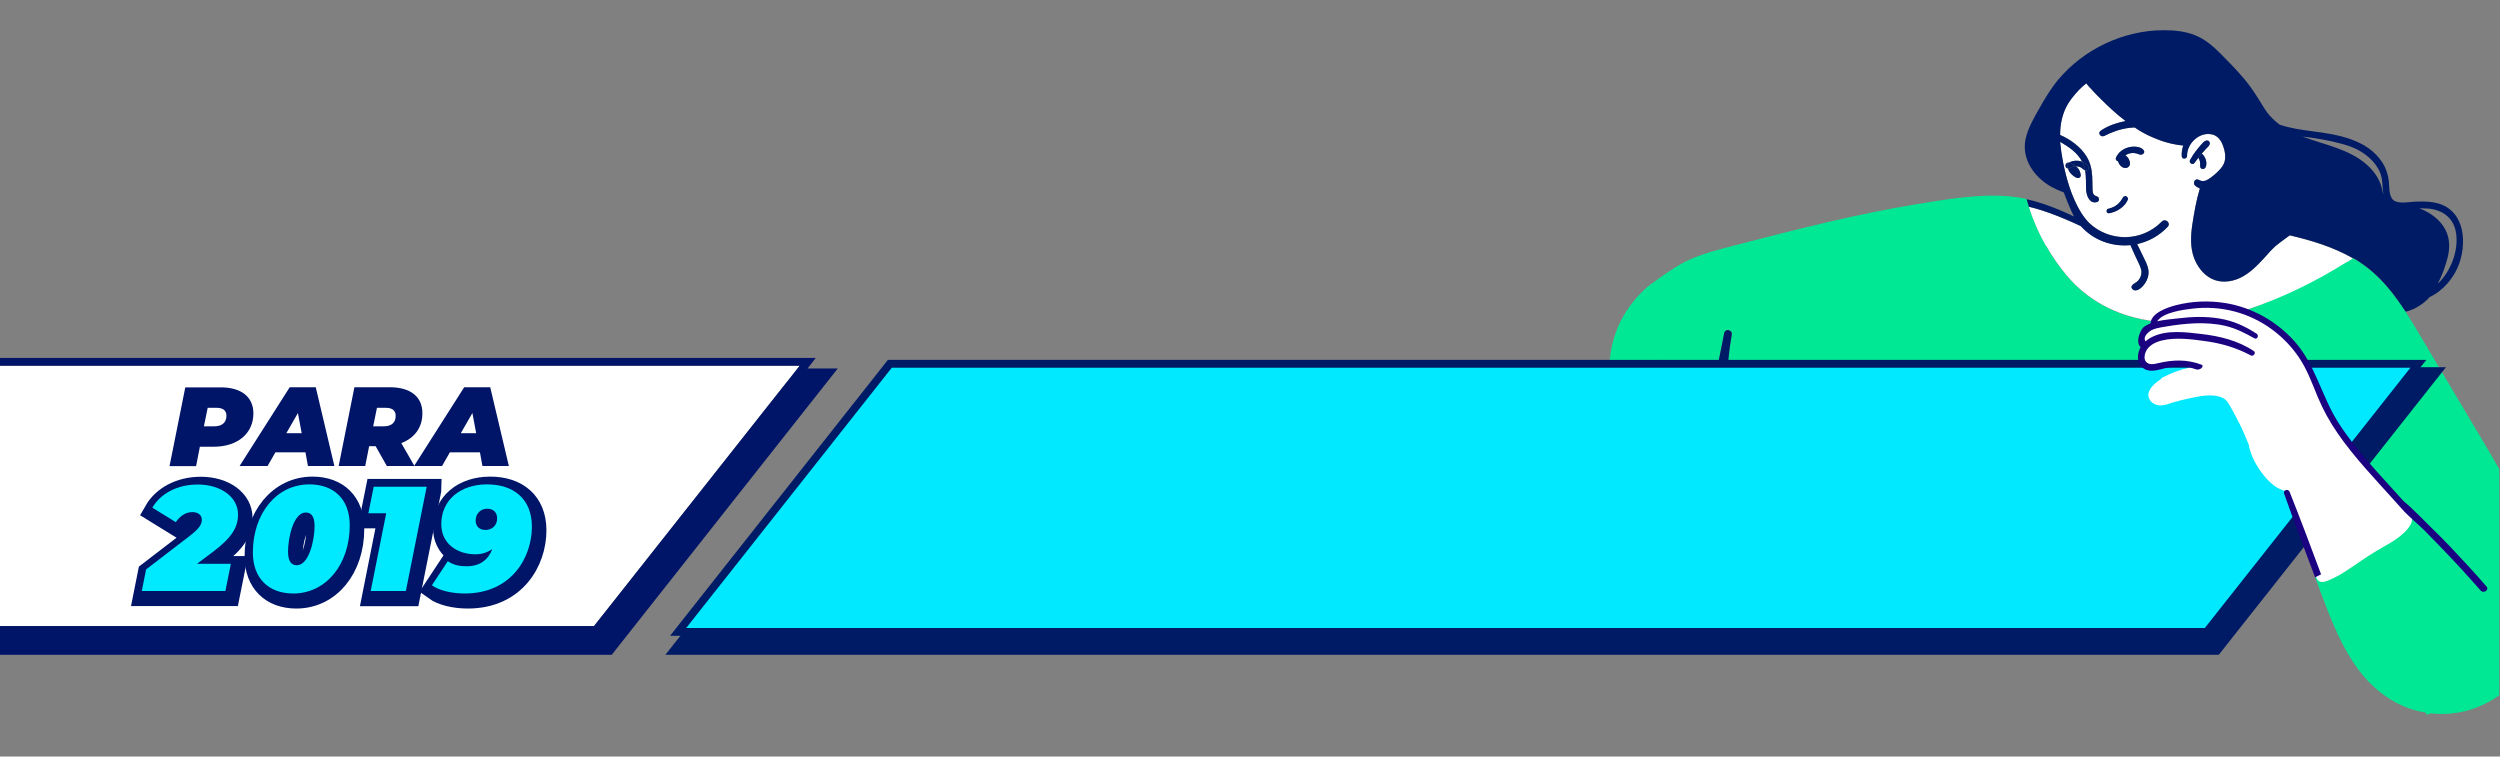 <?xml version="1.0" encoding="UTF-8"?> <!-- Generator: Adobe Illustrator 27.7.0, SVG Export Plug-In . SVG Version: 6.00 Build 0) --> <svg xmlns="http://www.w3.org/2000/svg" xmlns:xlink="http://www.w3.org/1999/xlink" version="1.1" id="Capa_1" x="0px" y="0px" viewBox="0 0 1920 581" style="enable-background:new 0 0 1920 581;" xml:space="preserve"><rect x="0" y="0" width="1920" height="581" fill="#808080" stroke="none"/> <style type="text/css"> .st0{fill:#00E894;} .st1{fill:#001B66;} .st2{fill:#00E9FF;} .st3{fill:none;} .st4{fill:#FFFFFF;} .st5{fill:none;stroke:#001468;stroke-width:17.515;stroke-miterlimit:10;} .st6{fill:#00EAFF;} .st7{fill:#001468;} .st8{fill:#1B0280;} </style> <path class="st0" d="M1902.4,331.2c-14.3-24.1-28.6-48.1-42.9-72.1c-4-6.7-7.9-13.3-12-19.7l0,0c-2.2-3.5-4.6-6.9-7-10.2 c-0.2,0-0.3,0-0.5-0.1c-1.3-0.5-1.7-1.5-1.5-2.5c-7.4-9.7-15.9-18.4-26.5-25.4c-1.2-0.8-2.4-1.6-3.7-2.3c-0.3-0.2-0.7-0.4-1.1-0.6 l-0.1,0.1c-1,0.7-54.1,30.6-81.2,39.5c-24.6,8.1-50.9,12.5-76.8,8.2c-24.2-4-45.9-15.4-61.7-34.2c-6-7.1-11.4-14.9-16.1-23.2 c0,0,0,0,0,0c-5.4-9.5-9.9-19.6-13.1-29.9c-0.4-1.1-0.7-2.1-1-3.2c0,0,0,0,0,0c-0.3-0.9-0.5-1.7-0.7-2.6v-0.1 c-1.6-0.4-3.2-0.7-4.8-1c-3.1-0.5-6.2-0.9-9.4-1.2c-23.1-1.8-46.9,2.3-69.7,6c-47.1,7.7-93.5,19.6-139.7,31.6 c-12.7,3.3-25.4,6.4-37.3,12c-10.6,4.9-30.1,19.8-30.1,19.8s0,0,0,0c-8.4,7.3-15.5,16.2-20.6,26.1c-1.5,2.9-2.8,5.8-3.8,8.8 c-3.8,10.2-5.2,20.7-5.5,31.4c-0.2,6,0,12.1,0.4,18.3c0.8,15.1,1.7,30.2,2.6,45.3c0.1,1.9,0.2,3.8,0.3,5.7c1.8-0.8,3.5-1.5,5.3-2.2 c3.1-1.3,6.2-2.5,9.3-3.7c10.8-4.1,21.8-7.6,32.9-10.5c9.8-2.5,19.6-4.5,29.7-5.9c-1.1-10.2-0.1-21.2,0.8-31.7 c-18.3-5.4-38.6-14.5-47.9-31.4c9.4,16.9,29.6,26,47.9,31.4c0.2-2.6,0.5-5.1,0.7-7.6c1-13.2,4.2-25.2,6.6-38.3 c0.5-2.5,3.2-2.8,4.7-1.6c0.2-1.3,0.2-1.3,0,0c0.8,0.6,1.3,1.5,1.1,2.8c-2.3,12.8-4.1,25.7-5.2,38.6c-0.3,2.8-0.4,5.5-0.6,8.1 c10.9,2.7,22.3,4.1,33.6,4.1c12.3,0.1,24.2-2.2,36.3-4.2c13.4-2.2,26.1-1.2,39.5,0.7c12.6,1.8,25.3,2.9,38.1,3.7 c25.2,1.6,50.6,2.2,75.4,7.2c23.1,4.7,44.5,13.9,64.3,26.4c38.3,24.1,89.1,24.7,122.6,54.6c17.4,15.6,29,15.7,45.4,31.5 c-0.3,0.1,3.5,13.3,3.3,13.4c-1.5,0.9-3,1.6-4.6,2.3c0.5,1.5,1.1,3,1.6,4.5c1.2,3.1,2.3,6.3,3.5,9.4c7.4,19.7,15.3,39.9,28,56.9 c9.3,12.5,21.3,22.6,35.5,28.5c4.9,2.1,10.1,3.5,15.9,4.5c0.2,0.2,0.3,0.4,0.5,0.7c1,1.3,2.6,0.9,3.4-0.1 c18.7,2.2,37.6-2.7,52.9-13.9V360.2C1913.9,350.4,1908.1,340.8,1902.4,331.2z M1268.6,223.9"></path> <path class="st1" d="M1328.9,254.2c-1.5-1.2-4.2-0.9-4.7,1.6c-2.4,13.1-5.6,25.1-6.6,38.3c-0.2,2.5-0.4,5.1-0.7,7.6 c2.1,0.6,4.1,1.2,6.1,1.7c0.2,0.1,0.4,0.1,0.6,0.2c0.7-7.2,1.4-14.5,2.1-21.7c0.4,0,1.1,0.1,1.3,0.1c0.2-2.6,0.7-12.2,3-25 C1330.2,255.7,1329.7,254.8,1328.9,254.2z"></path> <g> <polygon class="st1" points="685.5,282 511,502.9 1704,502.9 1878.5,282 "></polygon> <polygon class="st2" points="1694.7,485.3 520.8,485.3 683.4,279.4 1857.3,279.4 "></polygon> <path class="st1" d="M1696.2,488.3H514.6l167.3-211.9h1181.5L1696.2,488.3z M527,482.3h1166.3l157.9-199.9H684.9L527,482.3z"></path> </g> <path class="st3" d="M1811.1,115.2c-13.2-7.2-7.3-0.9,6.5,11.1c5,4.4,9.1,9.8,11.2,16.2c0.6,1.7,1,3.6,1.5,5.3 c-0.6-3.9-0.5-8.1-1.3-11.6C1826.9,126.8,1819.3,119.7,1811.1,115.2z"></path> <path class="st3" d="M1886.3,179.3c-1.6-11.6-9.9-18-21.2-19.1c-2.3-0.2-4.6-0.3-6.9-0.2c8.3,3.2,15.8,8.5,19.9,16.3 c3.6,6.8,3.6,14.5,1.7,21.8c-1.7,6.6-4.2,13.4-7.4,19.6C1882.4,208.2,1888.1,192.4,1886.3,179.3z"></path> <path class="st0" d="M1840,229.1c0.2,0.1,0.3,0.1,0.5,0.2c-0.7-0.9-1.3-1.8-2-2.7C1838.3,227.6,1838.7,228.6,1840,229.1z"></path> <path class="st1" d="M1576.8,105.1c0-0.5,0-0.9,0-1.4C1576.7,104.1,1576.6,104.6,1576.8,105.1z"></path> <path class="st1" d="M1603.3,150.8c-0.1-0.6-0.3-1.2-0.5-1.6C1602.9,149.7,1603.1,150.2,1603.3,150.8z"></path> <path class="st1" d="M1579.5,102.6c-1.2-0.5-2.3,0.2-2.7,1.1c0,0.5,0,0.9,0,1.4c0.2,0.4,0.5,0.8,1,1.1c0.7,0.4,1.5,0.9,2.2,1.3 c0.1-1.5,0.2-3.1,0.3-4.6C1580.1,102.8,1579.8,102.7,1579.5,102.6z"></path> <path class="st1" d="M1582.1,103.6c-0.6-0.3-1.2-0.5-1.8-0.7c-0.2,1.5-0.3,3.1-0.3,4.6c0.7,0.4,1.5,0.9,2.2,1.3 C1582.1,107.1,1582.1,105.4,1582.1,103.6z"></path> <path class="st1" d="M1604.2,128.8c-0.1-1.7-2.2-3.2-3.6-3.9c-0.5-0.3-1-0.5-1.5-0.7c0.4,0.8,0.8,1.6,1.1,2.4 c0.5,1.4,0.9,2.9,1.2,4.3c0.1,0,0.2,0.1,0.3,0.1C1603,131.3,1604.3,130.1,1604.2,128.8z"></path> <path class="st1" d="M1591.1,125.9c-0.3-0.3-0.5-0.6-0.8-0.7c-0.4-0.1-0.8-0.2-1.2-0.1c-0.9,0.2-1.8,1-1.6,2c0,0.3,0.1,0.5,0.2,0.8 s0.1,0.6,0.3,0.9c0.1,0.2,0.1,0.4,0.2,0.6c0.9,0.1,1.9-0.3,2.8-1c0.2-0.1,0.3-0.1,0.5-0.2c0.4-0.1,0.8-0.3,1.6-0.4 c0.2-0.1,0.4-0.1,0.6-0.1s0.4,0,0.7,0c-0.5-0.4-0.9-0.8-1.5-1.1C1592.4,126.3,1591.9,126.1,1591.1,125.9z"></path> <path class="st1" d="M1631.6,150.6c-1.1,0.3-1.5,1.4-2,2.2c-0.6,0.9-0.8,1.2-1,1.5c-0.4,0.5-0.8,1-1.3,1.5c-0.2,0.3-0.5,0.5-0.7,0.7 s-0.4,0.3-0.5,0.4c-0.5,0.4-1.1,0.8-1.6,1.2c-0.3,0.2-0.6,0.4-0.9,0.5c-1.9,0.9-3.2,1.4-4.6,1.6c-0.9,0.2-1.4,1.3-1.3,2.2 c0.2,0.9,1,1.7,2,1.5c3.2-0.5,6.2-1.7,8.8-3.6c1.3-0.9,2.5-2,3.5-3.2c0.6-0.7,1.1-1.4,1.5-2.2c0.5-0.8,1.2-1.9,0.7-3 C1633.8,150.8,1632.7,150.3,1631.6,150.6z"></path> <path class="st1" d="M1557.2,155.6C1557.2,155.7,1557.3,155.7,1557.2,155.6c-0.2-0.9-0.5-1.8-0.7-2.6l0,0 C1556.7,153.9,1557,154.8,1557.2,155.6z"></path> <path class="st1" d="M1558.2,158.8v-0.1c-0.3-1-0.6-2-0.9-3l0,0C1557.5,156.7,1557.9,157.8,1558.2,158.8L1558.2,158.8z"></path> <g> <path class="st4" d="M1642.7,118.5L1642.7,118.5C1642.7,118.5,1642.6,118.4,1642.7,118.5z"></path> <path class="st4" d="M1807,198.4c-15.1-8.6-31.7-13.6-48.6-17.6c-1.5,1.1-2.9,2.2-4.4,3.2c0,0,0.1,0,0.1,0 c-0.4,0.3-0.7,0.5-1.1,0.8c0,0,0,0,0,0c0,0,0,0,0,0c-1.8,1.3-3.5,2.6-5.2,4c-3,2.7-5.8,5.8-8.5,8.9c-5.7,6.2-11.5,12.3-19.2,15.9 c-6.8,3.1-14.7,3.9-21.5,0.6c-6.5-3.2-11.1-9.4-13.6-16c-3-8-2.6-16.9-1.4-25.3c1.4-9.1,3-18.7,5.7-27.5c-0.1-0.3-0.1-0.5-0.1-0.8 c-1.2-0.3-2.4-1-3.5-2.1c-2-1.9,0.1-5.9,2.8-4.3c2.9,1.6,5.4,1,8-0.8c2.7-1.8,5.3-4,7.5-6.3c1.9-1.9,3.6-4.1,4.4-6.7 c0.8-2.9,0.6-6-0.1-8.9c-1.3-5.2-3.7-10.9-9.5-12.2c-9.6-2.2-19.3,6.8-19.2,16.4c0,2.7-3.9,3-4.1,0.3c-0.2-2.8,0.2-5.6,1.2-8.2 c-13.5-1.2-26.1-6.5-37.3-13.9c-1.4,0.1-2.8,0.2-4.2,0.3c-6.8,0.8-13.1,3.1-19.2,6.2c-2.7,1.3-5.3-2.2-2.7-4 c5.7-3.9,12.4-6.2,19.2-7.4c-6.8-5.1-13-10.9-19-16.9c-3-2.9-5.9-6-8.7-9.1c-0.9-1-1.8-2-2.4-3.1c-4.5,3.5-8.4,7.6-12,12 c0,0.3-0.2,0.7-0.4,1c-5.7,7.8-7.7,17.2-7.9,26.6c8,3.4,16.1,9.3,20.5,16.7c2.9,4.7,4,10,4.3,15.5c0.2,3.1,0.1,6.2,0.2,9.3 c0.1,1.4,0.1,2.9,0.8,4.1c0.7,1.1,1.8,1.3,2.9,1.8c1.8,0.8,1.7,3.7-0.2,4.2c-3.7,1.1-6-1.4-7.3-4.4c0.2,1.1,0.3,2.5,0.3,3.2 c0-0.8-0.1-2-0.3-3.1c-0.2-0.5-0.4-1.1-0.5-1.6c-0.1-0.1-0.1-0.2-0.2-0.3c-0.3-1.3-0.5-2.7-0.5-3.9c-0.2-4.7,0.1-9.5-0.7-14.1 c-0.9-0.3-1.6-1.2-2.4-1.7c-0.1-0.1-0.4-0.2-0.4-0.3c-0.2-0.1-0.3-0.2-0.5-0.3c-0.4-0.2-0.8-0.4-1.2-0.5c-0.5-0.1-0.7-0.2-0.9-0.2 c-0.4-0.1-0.8-0.1-1.2-0.2c-0.1,0-0.3,0-0.4,0c0.4,0.4,0.8,0.8,1.2,1.2c1.4,1.5,2.2,3.5,2.4,5.6c0.1,0.7-0.3,1.5-0.9,1.9 c-0.6,0.4-1.4,0.4-2.1,0.2c-2-0.8-3.6-2.2-5-3.8c-0.9-1-1.4-2.2-1.8-3.4c-0.4,0-0.8-0.2-1.2-0.5c-1-0.9-0.9-2.5,0-3.4 c0.6-0.6,1.3-0.7,1.9-0.6c0.3-0.2,0.5-0.3,0.8-0.4c0.6-0.3,1.2-0.5,1.9-0.7c1.6-0.4,3.1-0.5,4.7-0.3c1,0.1,1.9,0.4,2.8,0.7 c-3.6-7-10.2-11.4-16.9-15.4c0.2,3.4,0.6,6.7,1.1,10c1.7,10.3,4.5,21.2,8.4,31.2c0,0,0.1,0,0.1,0c1.4,3.5,2.9,6.9,4.6,10.2 c0.7,1.3,1.4,2.5,2.1,3.7c0,0,0,0,0,0c13.7,21.1,43.6,24.6,61.8,6.1c2.7-2.7,7.2,1.1,4.5,4c-6.5,7.1-14.8,11.5-23.5,13.3 c0.4,0.8,0.8,1.7,1.2,2.5c1.1,2.1,2.1,4.3,3.1,6.4c1.7,3.6,3.9,7.3,4.4,11.4c0.4,3.4-0.6,6.9-2.5,9.7c-1.5,2.4-5.3,6.5-8.5,5.5 c-1.3-0.4-2.6-2-1.7-3.4c0.8-1.4,2.2-1.8,3.5-2.8c1-0.7,1.9-1.7,2.5-2.8c1.3-2.2,1.8-4.8,1-7.3c-1.1-3.5-3-6.9-4.5-10.2 c-0.8-1.8-1.6-3.7-2.4-5.5c-0.4-0.9-0.8-1.8-1.1-2.7c-14,1.4-28.4-3.6-38.2-14.6c-2.3-1.1-4.5-2.1-6.8-3.1c-0.1,0-0.1,0.1-0.2,0.1 c-10.7-4.8-21.6-8.9-32.9-11.7c3.2,10.4,7.6,20.4,13,29.9c0-0.1,0.1-0.1,0.1-0.2c4.7,8.3,10.1,16.1,16.1,23.2 c15.8,18.8,37.5,30.2,61.7,34.2c25.9,4.3,52.2-0.1,76.8-8.2c27-8.9,52.4-21.4,76.3-36.4c0.1,0,0.1,0.1,0.2,0.1l0.1-0.1 c0.5-0.3,1-0.6,1.4-0.9h0C1804.9,199.7,1806,199.1,1807,198.4z M1599.1,152c1.5-0.1,2.1-1.8,1.7-3.1c0.6-0.6,1.1-0.7,1.5-0.3 c-0.4-0.3-0.9-0.2-1.4,0.3C1601.3,150.2,1600.7,152,1599.1,152z M1633.5,154.9c-0.4,0.8-0.9,1.5-1.5,2.2c-1,1.2-2.2,2.3-3.5,3.2 c-2.6,1.9-5.6,3.1-8.8,3.6c-1,0.2-1.8-0.6-2-1.5c-0.1-0.9,0.4-2,1.3-2.2c1.4-0.2,2.7-0.7,4.6-1.6c0.3-0.1,0.6-0.3,0.9-0.5 c0.5-0.4,1.1-0.8,1.6-1.2c0.1-0.1,0.3-0.2,0.5-0.4s0.5-0.4,0.7-0.7c0.5-0.5,0.9-1,1.3-1.5c0.2-0.3,0.4-0.6,1-1.5 c0.5-0.8,0.9-1.9,2-2.2c1.1-0.3,2.2,0.2,2.6,1.3C1634.7,153,1634,154.1,1633.5,154.9z M1644,118.8c-0.2-0.1-0.4-0.1-0.6-0.1 c-0.1,0-0.6-0.2-0.7-0.2c-0.4-0.2-0.8-0.3-1.3-0.5c0.4,0.1-0.3-0.1-0.3-0.1c-0.1,0-0.3-0.1-0.5-0.1c-0.4-0.1-0.8-0.2-1.9-0.3 c-0.4,0-0.8,0-1.2,0s-0.8,0.1-1.4,0.2c-0.1,0-0.3,0-0.5,0.1c-0.4,0.1-0.8,0.3-1.2,0.4c-0.2,0.1-0.4,0.2-0.9,0.4 c-0.4,0.2-0.8,0.4-1.2,0.7c0.3,0.2,0.6,0.4,0.8,0.6c0.6,0.6,1.3,1.3,1.7,2.1c0.9,1.8,1.7,4.2,0.2,5.8c-1.2,1.5-3.5,1.5-5,0.6 c-1.5-0.9-2.6-2.3-3.1-3.9c-0.1-0.2-0.2-0.4-0.2-0.6c-1.2-0.2-2.2-1.4-1.6-2.9c1.7-3.8,5.1-6.5,9.1-7.7c2.1-0.6,4.2-0.8,6.3-0.6 c2.2,0.2,4.6,0.9,5.9,2.8C1647.5,117.1,1646,118.8,1644,118.8z M1681.9,123c1.5-2.8,3.3-5.5,5.3-8c1-1.3,2-2.4,3-3.6 c1.1-1.2,2.4-3,4.1-3.4c0.7-0.2,1.5-0.1,2.1,0.4c0.5,0.5,0.9,1.3,0.7,2c-0.2,1.1-0.8,1.8-1.6,2.6c-0.6,0.6-1.1,1.1-1.6,1.6 c-1,1.1-1.9,2.1-2.9,3.3c1.3,1.3,2.5,2.9,3,4.6c0.3,0.9,0.5,1.9,0.5,2.9c0,1.1-0.2,2.7-1,3.6c-1,1.2-3.3,1-3.7-0.7 c-0.1-0.6-0.1-0.9-0.1-1.6c0-0.4,0-0.7,0-1.1c0-0.4,0-0.8-0.2-1.7c-0.1-0.4-0.2-0.7-0.3-1.1c-0.1-0.2-0.1-0.4-0.5-1.1 c-0.1-0.1-0.2-0.3-0.3-0.4l-0.1-0.1c-1,1.3-2,2.7-3,4C1683.9,127.1,1680.9,125,1681.9,123z M1783.6,193c-2-0.7-4-1.4-6-2.1 c7,2.4,13.9,5,20.9,7.5c-4-1.4-7.9-2.9-11.9-4.3C1785.6,193.7,1784.6,193.4,1783.6,193z M1771.5,188.9c2,0.6,4,1.3,6,2 C1775.5,190.2,1773.5,189.5,1771.5,188.9z"></path> </g> <path class="st4" d="M1804,200.4c1.1-0.7,2.1-1.3,3.1-2l0,0C1806,199,1805,199.7,1804,200.4L1804,200.4z"></path> <path class="st4" d="M1802.5,201.3l-0.1,0.1l0,0c0.5-0.3,1.1-0.7,1.6-1c0,0,0,0-0.1,0C1803.5,200.7,1803,201,1802.5,201.3z"></path> <g> <polygon class="st4" points="0,280.9 0,283 0,290 0,297 0,480.8 456.2,480.8 601.4,297 607,290 612.5,283 614.1,280.9 "></polygon> <g> <path class="st5" d="M153.7,435.8h26l-4.2,20.9h-64.2l3.3-16.6l33.5-25.7c7.2-5.6,9.3-8.7,9.3-12.5c0-3.5-2.9-5.8-7.3-5.8 c-4.8,0-9.3,2.7-12.7,7.7l-18-11.1c6.2-10.8,19.2-17.8,34.8-17.8c17.9,0,31,9.7,31,22.9c0,10-4.7,17.8-19.1,28.7L153.7,435.8z"></path> <path class="st5" d="M196.6,427.2c0-30.2,18.3-52.4,43.4-52.4c18.8,0,31,11.4,31,31.4c0,30.2-18.3,52.4-43.4,52.4 C208.9,458.6,196.6,447.1,196.6,427.2z M244,406.9c0-7.9-2.9-10.4-6.8-10.4c-9.4,0-13.6,19.5-13.6,30.1c0,7.9,2.9,10.4,6.8,10.4 C239.7,437,244,417.5,244,406.9z"></path> <path class="st5" d="M330.1,376.7l-16,80.1h-27L299,397h-13.7l4.1-20.4h40.7V376.7z"></path> <path class="st5" d="M410.9,407.3c0,23.5-15.6,51.3-51.6,51.3c-10,0-19.7-2.3-25.2-6.3l12.2-18.5c4.2,2.9,8.9,3.9,14.4,3.9 c10.4,0,16.6-5,19.8-13.2c-3.8,2.6-8.1,4-13,4c-13.8,0-26.2-8-26.2-23.1c0-18.7,14.8-30.6,35.2-30.6 C396.6,374.8,410.9,385.8,410.9,407.3z M375.3,409.8c5,0,8.9-3.5,8.9-8.9c0-4.3-2.6-7.4-7.6-7.4c-4.8,0-8.9,3.4-8.9,9.2 C367.8,407.1,370.6,409.8,375.3,409.8z"></path> </g> <g> <g> <path class="st6" d="M151.3,433h26l-4.2,20.9h-64.2l3.3-16.6l33.5-25.7c7.2-5.6,9.3-8.7,9.3-12.5c0-3.5-2.9-5.8-7.3-5.8 c-4.8,0-9.3,2.7-12.7,7.7l-18-11.1c6.2-10.8,19.2-17.8,34.8-17.8c17.9,0,31,9.7,31,22.9c0,10-4.7,17.8-19.1,28.7L151.3,433z"></path> <path class="st6" d="M194.2,424.4c0-30.2,18.3-52.4,43.4-52.4c18.8,0,31,11.4,31,31.4c0,30.2-18.3,52.4-43.4,52.4 C206.5,455.8,194.2,444.3,194.2,424.4z M241.6,404c0-7.9-2.9-10.4-6.8-10.4c-9.4,0-13.6,19.5-13.6,30.1c0,7.9,2.9,10.4,6.8,10.4 C237.3,434.1,241.6,414.7,241.6,404z"></path> <path class="st6" d="M327.7,373.8l-16,80.1h-27l11.9-59.7h-13.7l4.1-20.4H327.7z"></path> <path class="st6" d="M408.5,404.5c0,23.5-15.6,51.3-51.6,51.3c-10,0-19.7-2.3-25.2-6.3l12.2-18.5c4.2,2.9,8.9,3.9,14.4,3.9 c10.4,0,16.6-5,19.8-13.2c-3.8,2.6-8.1,4-13,4c-13.8,0-26.2-8-26.2-23.1c0-18.7,14.8-30.6,35.2-30.6 C394.2,372,408.5,383,408.5,404.5z M372.9,407c5,0,8.9-3.5,8.9-8.9c0-4.3-2.6-7.4-7.6-7.4c-4.8,0-8.9,3.4-8.9,9.2 C365.4,404.3,368.2,407,372.9,407z"></path> </g> </g> <g> <path class="st7" d="M194.6,317.5c0,15.3-12,25.6-30.6,25.6h-10.5l-2.9,14.9h-20.4l12.1-60.5h26.9 C185.4,297.4,194.6,304.9,194.6,317.5z M173.9,319.3c0-4.3-2.9-6.1-7.6-6.1h-6.8l-2.9,14.2h8.4 C170.6,327.3,173.9,324.4,173.9,319.3z"></path> <path class="st7" d="M234.6,347.4h-23.1l-6,10.5H184l38.5-60.5h20l14.3,60.5h-20.3L234.6,347.4z M231.7,332.7l-2.9-15.5l-8.9,15.5 H231.7z"></path> <path class="st7" d="M308.2,340.3l10.1,17.6h-21.2l-8.6-15.2h-5l-3,15.2h-20.4l12.1-60.5h27.1c16,0,25.1,7.3,25.1,19.9 C324.5,328.1,318.5,336.4,308.2,340.3z M296.3,313.2h-6.8l-2.9,14.2h8.4c5.6,0,8.9-2.9,8.9-8C303.9,315,300.9,313.2,296.3,313.2z"></path> <path class="st7" d="M368.6,347.4h-23.1l-6,10.5H318l38.5-60.5h20l14.3,60.5h-20.3L368.6,347.4z M365.7,332.7l-2.9-15.5l-8.9,15.5 H365.7z"></path> </g> <polygon class="st7" points="620.2,283 626.5,274.9 0,274.9 0,277.9 0,280.9 614.1,280.9 612.5,283 607,290 601.4,297 456.2,480.8 0,480.8 0,483.8 0,486.8 0,488.9 0,495.9 0,502.9 469.8,502.9 643.4,283 "></polygon> </g> <g> <path class="st1" d="M1599.1,124.2c-0.9-0.3-1.9-0.6-2.8-0.7c-1.6-0.2-3.1-0.1-4.7,0.3c-0.7,0.2-1.3,0.4-1.9,0.7 c-0.3,0.1-0.5,0.2-0.8,0.4c-0.6-0.1-1.3,0-1.9,0.6c-0.9,0.9-1,2.5,0,3.4c0.4,0.3,0.8,0.5,1.2,0.5c-0.1-0.2-0.1-0.4-0.2-0.6 c-0.2-0.3-0.2-0.6-0.3-0.9c-0.1-0.3-0.2-0.5-0.2-0.8c-0.2-1,0.7-1.8,1.6-2c0.4-0.1,0.8,0,1.2,0.1c0.3,0.1,0.5,0.4,0.8,0.7 c0.8,0.2,1.3,0.4,1.8,0.7c0.6,0.3,1.1,0.7,1.5,1.1c0.1,0,0.2,0,0.4,0c0.4,0.1,0.8,0.1,1.2,0.2c0.2,0,0.4,0.1,0.9,0.2 c0.4,0.1,0.8,0.3,1.2,0.5c0.2,0.1,0.3,0.2,0.5,0.3c0,0.1,0.3,0.2,0.4,0.3c0.8,0.5,1.4,1.4,2.4,1.7c-0.3-1.5-0.6-2.9-1.2-4.3 C1599.9,125.8,1599.5,125,1599.1,124.2z"></path> <path class="st1" d="M1594.4,127.7c-0.3,0-0.5,0-0.7,0c-0.2,0-0.4,0-0.6,0.1c-0.8,0.1-1.2,0.3-1.6,0.4c-0.2,0.1-0.3,0.1-0.5,0.2 c-0.9,0.7-1.9,1.1-2.8,1c0.4,1.2,0.9,2.4,1.8,3.4c1.4,1.6,3,3,5,3.8c0.7,0.2,1.5,0.2,2.1-0.2c0.6-0.4,1-1.2,0.9-1.9 c-0.2-2.1-1-4.1-2.4-5.6C1595.2,128.5,1594.8,128.1,1594.4,127.7z"></path> <path class="st1" d="M1685.3,125.2c1-1.3,2-2.7,3-4v0c0.8-1.1,1.7-2.2,2.6-3.2l0.1-0.1c-0.1-0.1-0.1-0.1-0.2-0.2 c-0.4-0.3-0.9-0.5-1.4-0.5c0.5,0,1,0.1,1.4,0.5c0.1,0.1,0.1,0.1,0.2,0.2c1-1.2,1.9-2.2,2.9-3.3c0.5-0.5,1-1,1.6-1.6 c0.8-0.8,1.4-1.5,1.6-2.6c0.2-0.7-0.2-1.5-0.7-2c-0.6-0.5-1.4-0.6-2.1-0.4c-1.7,0.4-3,2.2-4.1,3.4c-1,1.2-2,2.3-3,3.6 c-2,2.5-3.8,5.2-5.3,8C1680.9,125,1683.9,127.1,1685.3,125.2z"></path> <path class="st1" d="M1688.3,121.2c0.2,0.2,0.3,0.4,0.4,0.5c0.4,0.7,0.4,0.9,0.5,1.1c0.1,0.4,0.2,0.7,0.3,1.1 c0.2,0.9,0.2,1.3,0.2,1.7c0,0.4,0,0.7,0,1.1c0,0.7,0,1,0.1,1.6c0.4,1.7,2.7,1.9,3.7,0.7c0.8-0.9,1-2.5,1-3.6c0-1-0.2-2-0.5-2.9 c-0.5-1.7-1.7-3.3-3-4.6l-0.1,0.1C1690,119,1689.1,120.1,1688.3,121.2z"></path> <path class="st1" d="M1642.7,118.5c0.1,0,0.7,0.2,0.7,0.2c0.2,0,0.4,0,0.6,0.1c2,0,3.5-1.7,2.4-3.3c-1.3-1.9-3.7-2.6-5.9-2.8 c-2.1-0.2-4.2,0-6.3,0.6c-4,1.2-7.4,3.9-9.1,7.7c-0.6,1.5,0.4,2.7,1.6,2.9c0.1,0.2,0.1,0.4,0.2,0.6c0.5,1.6,1.6,3,3.1,3.9 c1.5,0.9,3.8,0.9,5-0.6c1.5-1.6,0.7-4-0.2-5.8c-0.4-0.8-1.1-1.5-1.7-2.1c-0.3-0.2-0.5-0.4-0.8-0.6c-0.2-0.1-0.3-0.2-0.5-0.3 s-0.3-0.2-0.5-0.3c0.2,0.1,0.3,0.2,0.5,0.3c0.2,0.1,0.3,0.2,0.5,0.3c0.4-0.3,0.8-0.5,1.2-0.7c0.5-0.2,0.7-0.3,0.9-0.4 c0.4-0.1,0.8-0.3,1.2-0.4c0.2-0.1,0.4-0.1,0.5-0.1c0.6-0.1,1-0.2,1.4-0.2s0.8,0,1.2,0c1.1,0.1,1.5,0.2,1.9,0.3 c0.2,0,0.4,0.1,0.5,0.1c0,0,0.7,0.2,0.3,0.1C1641.9,118.2,1642.3,118.3,1642.7,118.5z"></path> <path class="st1" d="M1868.7,155.4c-4.8-0.8-9.7-0.7-14.5-0.5c-4.9,0.2-14.2,2.4-17.3-2.6c-2.3-3.8-1.8-9.1-2.3-13.4 c-0.6-4.9-2.1-9.5-4.7-13.7c-11.5-18.2-34.6-21.9-54.1-24.4c-8.3-1.1-16.9-2.3-24.9-5c0,0,0,0,0,0c-0.1,0-0.1,0-0.2-0.1 c-4.6-3.4-8.7-7.6-12-13c-4.7-7.6-9.2-15.1-15-21.9c-5.7-6.8-11.9-13.2-18.2-19.5c-5.9-5.9-12.2-11.4-20.1-14.4 c-7.6-3-16-3.7-24.2-3.7c-30.5,0.2-60.8,14.5-80.4,37.9c-5.6,6.7-10.1,14.2-14.4,21.8c-4.3,7.6-9,15.5-10.8,24.1 c-3.1,15.4,6.8,29.1,19.7,36.4c3.1,1.7,6.4,3.2,9.7,4.4c4.1,11.2,7.8,18.5,7.8,18.5s-18.9-9.6-36.3-13.3l1.7,5.8 c0,0,14.5,2.7,39.9,14.9c9.8,11,24.2,16,38.1,14.6c0.3,0.9,0.8,1.7,1.1,2.6c0.9,1.8,1.7,3.7,2.5,5.5c1.5,3.3,3.4,6.7,4.5,10.2 c0.8,2.5,0.3,5.1-1,7.3c-0.6,1.1-1.5,2.1-2.5,2.8c-1.3,1-2.7,1.4-3.5,2.8c-0.9,1.4,0.4,3,1.7,3.4c3.2,1,7-3.1,8.5-5.5 c1.9-2.8,2.9-6.3,2.5-9.7c-0.5-4.1-2.7-7.8-4.4-11.4c-1-2.1-2-4.3-3.1-6.4c-0.4-0.8-0.8-1.6-1.2-2.4c8.7-1.9,16.9-6.3,23.5-13.3 c2.7-2.9-1.8-6.7-4.5-4c-15.8,16.1-40.5,15.5-55.7,1.2c-18.9-19.6-22.2-60.8-22.4-62.5c6.8,4,13.4,8.4,16.9,15.3 c0.5,0.2,1,0.4,1.5,0.7c1.4,0.7,3.5,2.2,3.6,3.9c0.1,1.3-1.2,2.5-2.5,2.2c-0.1,0-0.2-0.1-0.3-0.1c0.8,4.6,0.6,9.4,0.7,14.1 c0,1.2,0.2,2.7,0.6,4.2c0.2,0.4,0.4,1,0.5,1.6c1.3,3.1,3.6,5.5,7.3,4.4c1.9-0.5,2-3.4,0.2-4.2c-1.1-0.5-2.2-0.7-2.9-1.8 c-0.7-1.2-0.7-2.7-0.8-4.1c-0.1-3.1,0-6.2-0.2-9.3c-0.3-5.5-1.4-10.8-4.3-15.5c-4.4-7.3-12.4-13.1-20.3-16.6c0-1.2,0.1-2.3,0.1-3.5 c0-0.1,0-0.1,0-0.2c0-0.5,0.1-1,0.1-1.4c0-0.1,0-0.3,0-0.4c0.8-7.6,3-14.8,7.6-21.1c0-0.1,0-0.1,0.1-0.2c2.7-3.5,4.9-6.1,6.8-8.1 c1.7-1.7,3.5-3.3,5.4-4.8c0.7,1.1,1.6,2.1,2.5,3c2.8,3.1,5.7,6.2,8.7,9.1c6,6,12.3,11.8,19,16.9c-1.8,0.3-3.5,0.7-4.9,1.1 c-0.1,0-0.1,0-0.2,0.1c-0.9,0.2-1.7,0.5-2.4,0.7c0,0,0,0,0,0c-2.4,0.7-3.7,1.3-3.7,1.3l0,0c-2.8,1.1-5.5,2.5-7.9,4.2 c-2.6,1.8,0,5.3,2.7,4c6.1-3.1,12.4-5.4,19.2-6.2c1.4-0.2,2.8-0.3,4.2-0.3c4.6,3.3,9.4,5.8,14.1,7.7c7.2,3.2,14.8,5.3,22.7,6.1 c0.3,0,0.5,0.1,0.5,0.1c-0.9,2.6-1.3,5.3-1.2,8.1c0.2,2.7,4.1,2.4,4.1-0.3c-0.1-9.6,9.6-18.6,19.2-16.4c5.8,1.3,8.2,7,9.5,12.2 c0.7,2.9,0.9,6,0.1,8.9c-0.8,2.6-2.5,4.8-4.4,6.7c-2.2,2.3-4.8,4.5-7.5,6.3c-2.6,1.8-5.1,2.4-8,0.8c-2.7-1.6-4.8,2.4-2.8,4.3 c1.1,1.1,2.3,1.7,3.5,2.1c0-0.4,0.1-0.8,0.3-1.2c0.6-1.1,1.4-1.8,2.3-2.2c-0.9,0.4-1.6,1.1-2.3,2.2c-0.2,0.4-0.3,0.8-0.3,1.2 c0,0.3,0,0.6,0.1,0.8c-2.7,8.8-4.3,18.4-5.7,27.5c-1.2,8.4-1.6,17.3,1.4,25.3c2.5,6.6,7.1,12.8,13.6,16c6.8,3.3,14.7,2.5,21.5-0.6 c7.7-3.6,13.5-9.7,19.2-15.9c2.7-3.1,5.5-6.2,8.5-8.9c1.7-1.5,9.3-6.9,10.7-8c16.9,3.9,33.4,9,48.5,17.6l0.1-0.1 c0.4,0.2,0.8,0.4,1.1,0.6c1.3,0.7,2.5,1.5,3.7,2.3c10.6,6.9,19.1,15.7,26.5,25.4c0,0,0,0,0,0c0.9,1.2,2.1,2.8,3.4,4.6 c1.9,2.7,3.8,5.5,5.7,8.3c0,0,2-0.4,5-1.7c0,0,0,0,0.1,0c0.6-0.2,1.2-0.5,1.8-0.8c2-1,3.9-2.2,5.7-3.5c0.4-0.3,0.8-0.6,1.2-0.9 c0.2-0.1,0.3-0.3,0.5-0.4c1.4-1.1,2.7-2.4,4-3.9c10.5-4.9,19-14.9,23-26.3C1895.1,183.2,1891.7,159.1,1868.7,155.4z M1679.9,111.7 C1679.9,111.7,1679.9,111.7,1679.9,111.7C1679.9,111.7,1679.9,111.7,1679.9,111.7C1679.9,111.7,1679.9,111.7,1679.9,111.7z M1828.7,142.5c-2.1-6.4-6.2-11.8-11.2-16.2c-13.7-12-32.4-15.1-49.1-21.4c-7-1-6.9-1,0.1,0c0,0,29.4,3.1,42.6,10.3 c8.2,4.5,15.8,11.6,17.9,21c0.8,3.5,0.7,7.7,1.3,11.6C1830.9,152.1,1829.3,144.2,1828.7,142.5z M1872.5,217.6l-0.1-0.1 c3.2-6.1,5.6-12.9,7.3-19.4c1.9-7.3,1.9-15-1.7-21.8c-4.1-7.8-11.6-13.1-19.9-16.3c0,0,4.7,0,7,0.2c11.3,1.1,19.6,7.5,21.2,19.1 C1888.2,192.3,1882.4,208.1,1872.5,217.6z"></path> </g> <path class="st4" d="M1852.1,401.1c-1.1,3.2-3.9,6.3-6.3,8.5c-6,5.6-13.7,9.3-20.7,13.5c-8.2,4.9-15.8,10.5-23.8,15.7 c-3.7,2.4-7.6,4.6-11.6,6.3c-2.3,1-5.8,2.7-8.4,1.4c-2.9-1.5-3.4-6.5-4.2-9.3c-1.3-4.3-2.9-8.6-4.5-12.8 c-6.1-15.4-14.1-30.4-16.1-46.9c-1.5-0.4-3-0.9-4.5-1.5c-4.5-1.8-8.1-4.8-11.3-8.4c-6.1-6.9-11.4-15.5-13.4-24.6c0-0.3,0-0.6,0-0.9 c-2.3-5.4-4.4-10.9-7.1-16.2c-1.9-3.9-4-7.7-6.1-11.5c-2-3.6-3.6-7.5-7.7-9.1c-8-3.3-17.7-0.9-25.7,0.8c-4,0.9-8.1,1.8-12,3 c-3.5,1.1-6.9,2.6-10.6,2.2c-5-0.5-9.5-5-7.8-10.2c1.4-4,5.4-7.5,9.3-9.9c0.1-0.4,0.4-0.8,0.9-1.1c6.7-3.5,13.6-6.2,21.1-7.8 c0.4-0.1,0.8-0.1,1.2,0c1.1-0.5,2.4-1.1,3.3-1.5c-4.5-1.4-8.8-2.7-13.6-2.6c-4.9,0.1-9.4,1.6-14.1,2.5c-4,0.7-10,1-12.1-3.3 c-1.7-3.5-1.2-8,0.2-11.7c-1.5-1.8-2-4.1-1.4-6.5c0.9-3.4,3.9-6,7-7.5c2.6-1.9,3.9-5.1,5.8-7.4c2.2-2.7,5-4.7,8.2-6.2 c7-3.3,15.2-3.4,22.8-3.6c13.4-0.3,27.5,1,39.1,7.7c0.3-0.1,0.7-0.1,1,0.1c18.8,6.9,35.1,20.8,42.9,39.4c2.3,5.4,4.4,10.8,7.3,15.9 c2.4,4.2,4.9,8.3,6.9,12.8c2.3,5,2.9,10.9,6.7,15.1c1.8,2,3.4,3.7,4.4,5.9c5.1,4.6,7.5,12,11.6,17.4c3.3,4.3,7.7,7.8,11.5,11.6 c3.8,3.7,7.4,7.5,11,11.4c6.2,6.7,12.1,13.7,17.8,20.8C1851.1,395.2,1853.3,397.5,1852.1,401.1z"></path> <path class="st8" d="M1909.6,450.4c-9.1-10.5-18.5-20.7-28.1-30.8c-4.7-4.9-9.5-9.8-14.4-14.5c-5.1-5-15.2-15.5-20.8-19.9 c0,0,0,0,0,0c-0.9-1-1.7-1.9-2.6-2.8c-16.7-18.7-34.6-36.9-48.1-58.2c-12.6-20-17.3-43.7-33.1-61.7c-13.8-15.6-32.6-26.3-53.1-29.7 c-12.7-2.1-25.9-1.6-38.3,1.6c-6.5,1.7-18.8,5.8-19.5,13.8c-0.1,1.3,0.1,2.7,0.7,4.2c0.1,0.3,0.3,0.6,0.6,0.8 c0.4-0.2,0.7-0.4,0.8-0.4c0.7-0.2,1.5-0.4,2.2-1.1c-0.4-1.9,0-3.5,0.9-5c4.3-6.9,20.6-8.9,26.4-9.6c11.1-1.4,22.4-0.7,33.2,2.2 c20,5.3,37.8,18.2,49.3,35.4c6.3,9.3,10,19.8,14.3,30.1c4.1,9.9,9.3,19.3,15.4,28.1c12.7,18.4,28.3,34.6,43.2,51.2 c2.1,2.3,4.1,4.6,6.2,6.9c0,0,0,0,0,0c0,0,0,0,0,0c0.6,0.7,1.3,1.4,1.9,2.1c0,0,0,0,0,0c4.6,4.7,11.4,10.4,15.4,14.4 c4.9,5,9.8,10,14.7,15.1c9.7,10.1,19.1,20.4,28.3,30.9C1907.4,456.1,1912,453.1,1909.6,450.4z"></path> <path class="st8" d="M1730.9,269.6c-11.9-8-26.2-11.5-40.3-13.1c-12-1.4-26.4-3.3-37.6,2.2c-4.7,2.3-8.8,6-10.4,11.2 c-1.4,4.7-0.6,10.2,3.7,13.1c5.3,3.5,11.6,0.8,17.2-0.4c8.3-1.8,15.2-1.7,23.2,1.1c2.8,1,6.8-2.6,3.9-3.7 c-11.1-4.1-21.7-3.8-33.1-1.1c-2.9,0.7-7.2,1.7-9.4-1.1c-1.6-2-1.2-5.1-0.3-7.3c2-5.1,7.5-7.8,12.5-9c10.6-2.6,22.8-1,33.5,0.5 c12.3,1.7,23.9,5.1,34.9,11C1730.7,274,1732.9,270.9,1730.9,269.6z"></path> <path class="st8" d="M1731.3,259.8c-7.1-4-14.1-7.6-22.1-9.5c-7.6-1.8-15.4-2.2-23.1-2c-7.6,0.3-15.2,1.2-22.7,2.5 c-2.5,0.4-5,0.8-7.4,1.4c-0.8,0.2-1.5,0.4-2.2,0.6c-0.1,0-0.4,0.2-0.8,0.4c-2.4,1.3-8.2,5.4-4.9,9.4c1.7,2.1,0.8,5.6-1.7,5.1 c-7.7-1.5-3.4-14.4,0.8-17.1c1.4-0.9,2.9-1.6,4.5-2.3c1.6-0.6,3.4-1.1,5.2-1.6c5.3-1.2,11.1-1.6,16-2.2c10.5-1.3,21.1-1.6,31.5,0.1 c10.6,1.7,19.8,5.9,28.7,11.7C1735.1,257.6,1733.6,261.1,1731.3,259.8z"></path> <path class="st8" d="M1782.6,441.1c-1.5,0.8-3.1,1.6-4.6,2.3c-8.1-21.4-16.2-42.8-23.8-64.3c-1-2.7,3.1-4.1,4.2-1.4 C1766.8,398.7,1774.7,419.9,1782.6,441.1z"></path> </svg> 